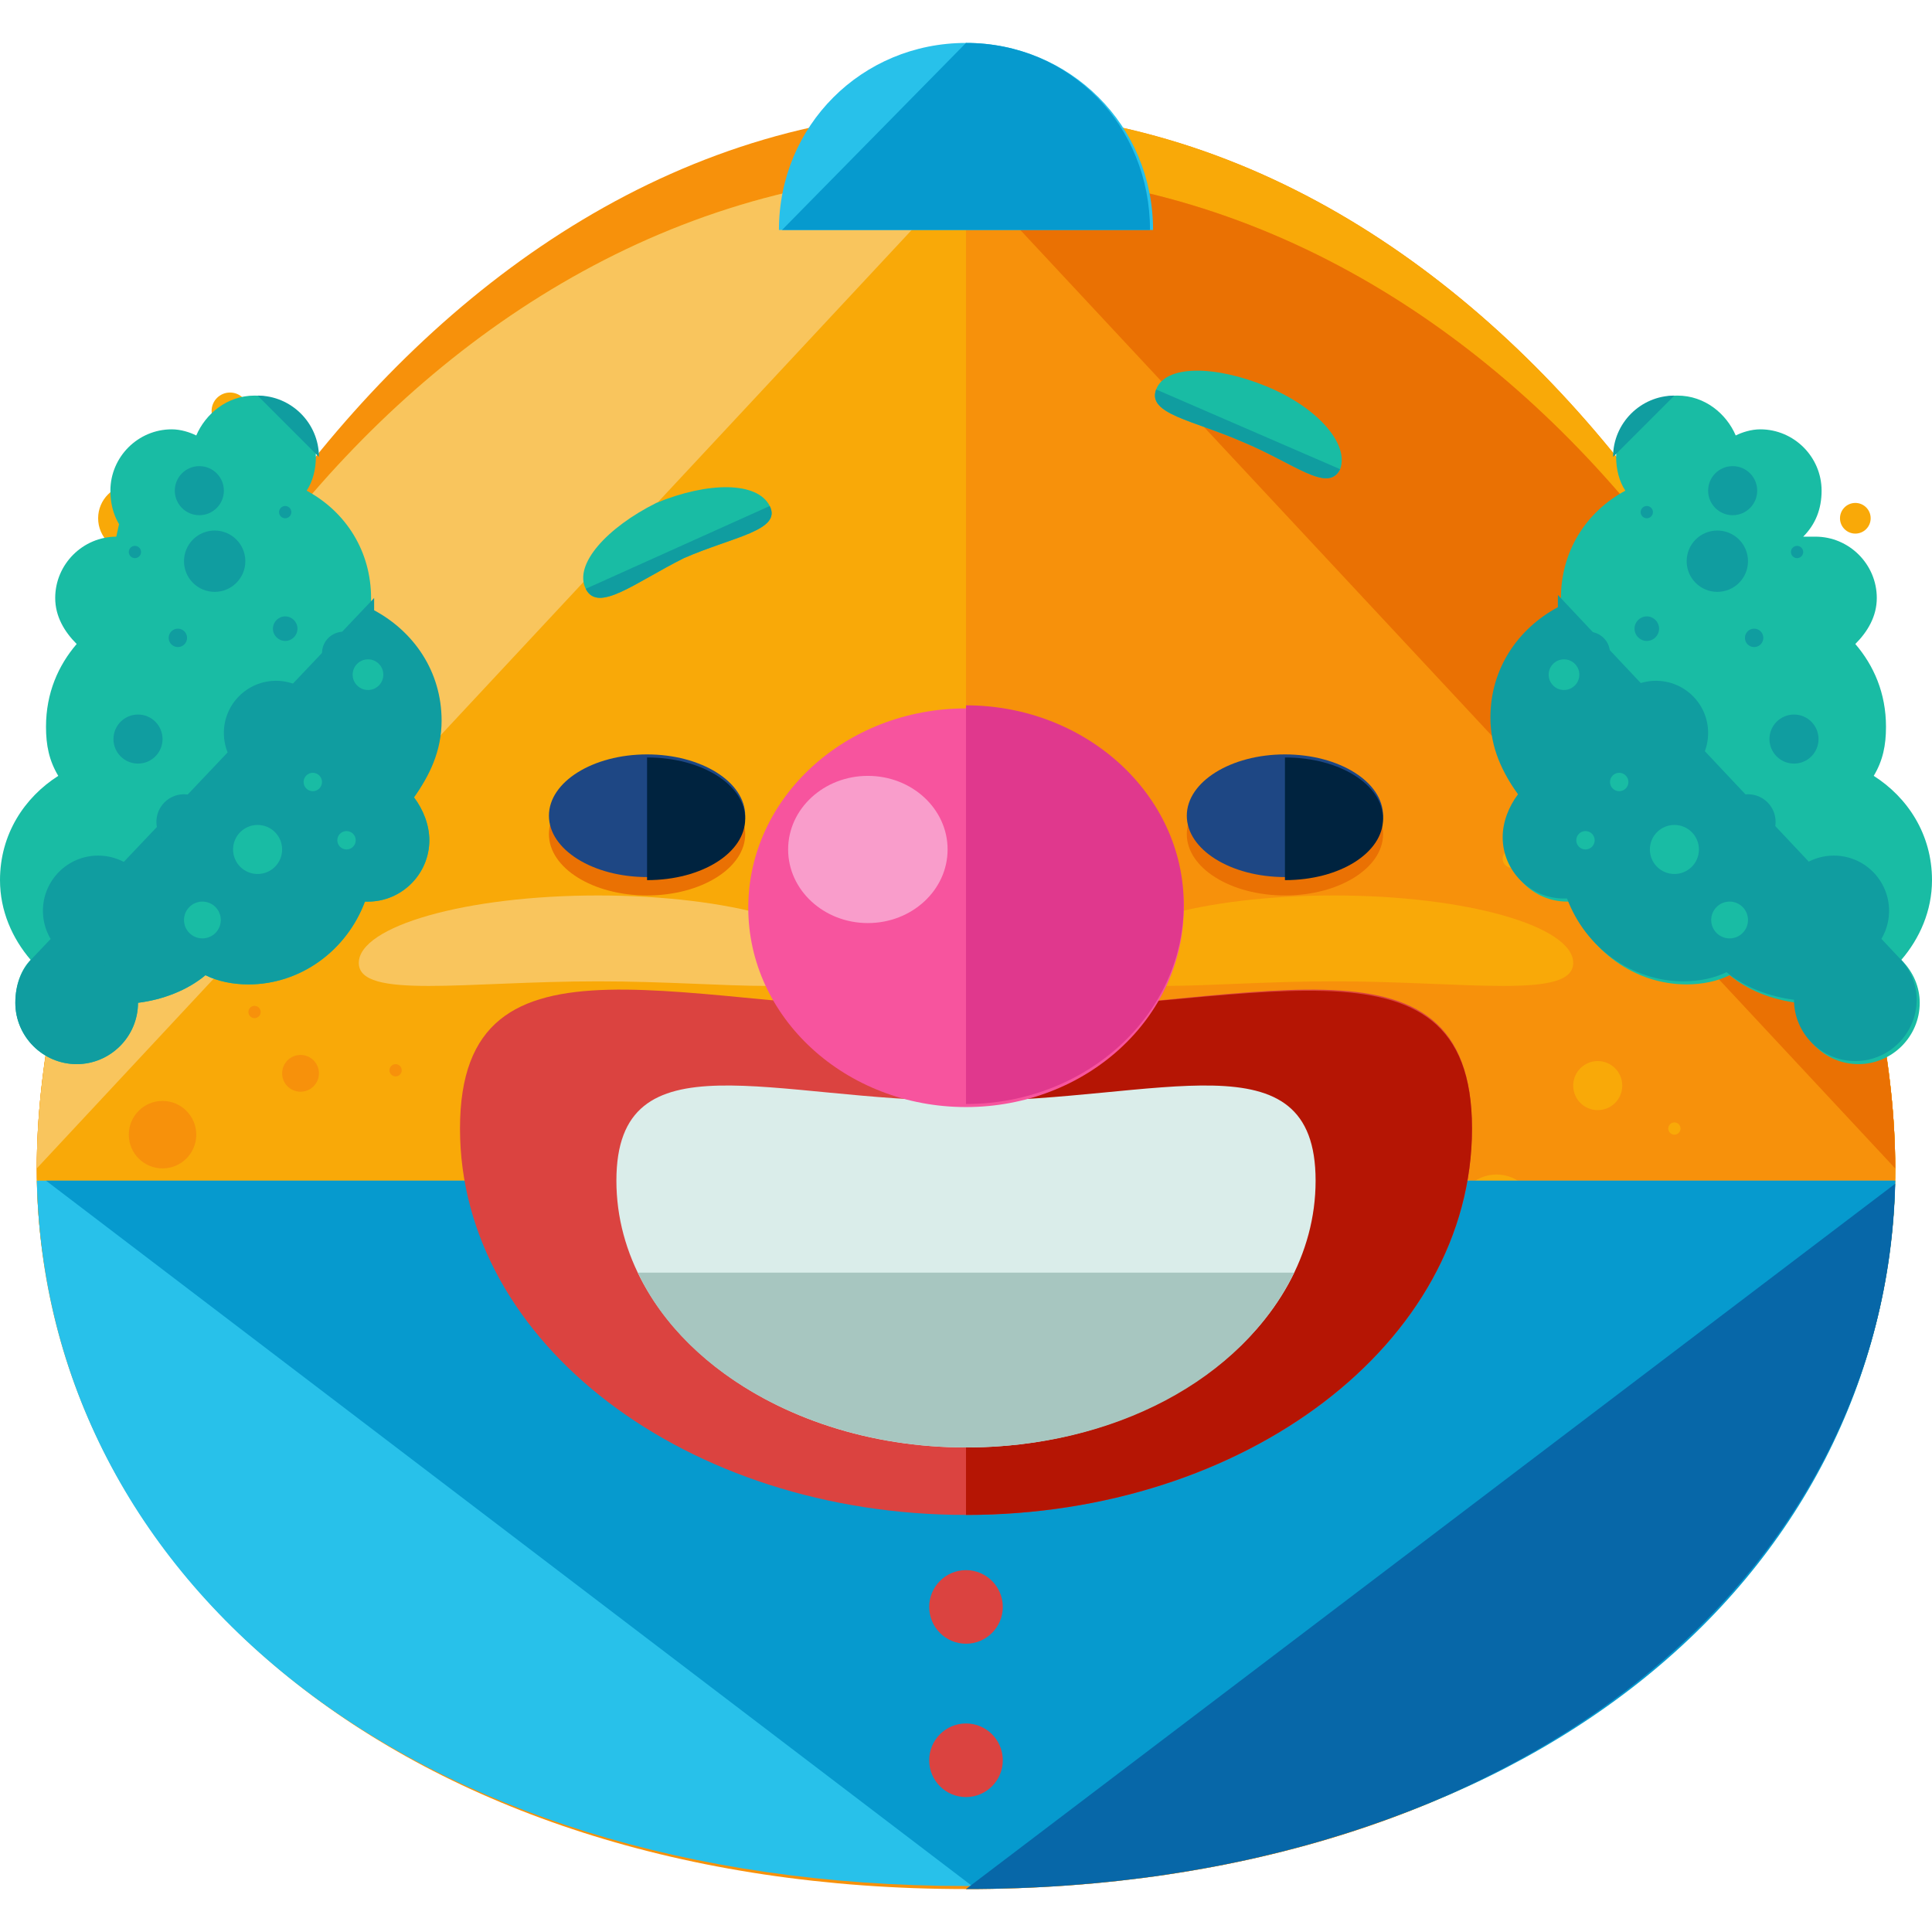 <?xml version="1.0" encoding="iso-8859-1"?>
<!-- Generator: Adobe Illustrator 19.0.0, SVG Export Plug-In . SVG Version: 6.00 Build 0)  -->
<svg version="1.1" id="Layer_1" xmlns="http://www.w3.org/2000/svg" xmlns:xlink="http://www.w3.org/1999/xlink" x="0px" y="0px"
	 viewBox="0 0 504 504" style="enable-background:new 0 0 504 504;" xml:space="preserve">
<g>
	<path style="fill:#F7910B;" d="M494.4,304.8c0,104-95.2,188-242.4,188s-242.4-84-242.4-188s95.2-260,242.4-260
		C399.2,44.8,494.4,200.8,494.4,304.8z"/>
	<path style="fill:#F7910B;" d="M494.4,304.8c0,104-95.2,156-242.4,156s-242.4-52-242.4-156s95.2-276,242.4-276
		C399.2,28.8,494.4,200.8,494.4,304.8z"/>
</g>
<g>
	<path style="fill:#F9A908;" d="M252,28.8c147.2,0,242.4,172,242.4,276s-95.2,156-242.4,156"/>
	<path style="fill:#F9A908;" d="M494.4,304.8c0,104-95.2,156-242.4,156s-242.4-52-242.4-156s95.2-260,242.4-260
		C399.2,44.8,494.4,200.8,494.4,304.8z"/>
</g>
<path style="fill:#F9C55D;" d="M9.6,304.8c0-104,95.2-260,242.4-260"/>
<path style="fill:#F7910B;" d="M252,44.8c147.2,0,242.4,156,242.4,260s-95.2,188-242.4,188"/>
<g>
	<path style="fill:#EA7103;" d="M252,44.8c147.2,0,242.4,156,242.4,260"/>
	<ellipse style="fill:#EA7103;" cx="168.8" cy="217.6" rx="25.6" ry="16"/>
	<ellipse style="fill:#EA7103;" cx="335.2" cy="217.6" rx="25.6" ry="16"/>
</g>
<ellipse style="fill:#1E4784;" cx="168.8" cy="212.8" rx="25.6" ry="16"/>
<path style="fill:#00233F;" d="M168.8,197.6c14.4,0,25.6,7.2,25.6,16s-11.2,16-25.6,16"/>
<ellipse style="fill:#1E4784;" cx="335.2" cy="212.8" rx="25.6" ry="16"/>
<path style="fill:#00233F;" d="M335.2,197.6c14.4,0,25.6,7.2,25.6,16s-11.2,16-25.6,16"/>
<g>
	<path style="fill:#19BCA4;" d="M200.8,132c3.2,6.4-9.6,8-22.4,13.6c-12.8,6.4-22.4,14.4-25.6,8c-3.2-6.4,5.6-16,18.4-22.4
		C184.8,125.6,197.6,125.6,200.8,132z"/>
	<path style="fill:#19BCA4;" d="M301.6,101.6c-2.4,6.4,9.6,8,22.4,13.6c13.6,5.6,22.4,13.6,25.6,7.2c2.4-6.4-5.6-16-19.2-21.6
		S304,95.2,301.6,101.6z"/>
</g>
<g>
	<path style="fill:#109DA0;" d="M200.8,132c3.2,6.4-9.6,8-22.4,13.6c-12.8,6.4-22.4,14.4-25.6,8"/>
	<path style="fill:#109DA0;" d="M301.6,101.6c-2.4,6.4,9.6,8,22.4,13.6c13.6,5.6,22.4,13.6,25.6,7.2"/>
</g>
<path style="fill:#F9C55D;" d="M218.4,251.2c0,9.6-28,4.8-62.4,4.8s-62.4,4.8-62.4-4.8s28-17.6,62.4-17.6
	C190.4,233.6,218.4,241.6,218.4,251.2z"/>
<path style="fill:#F9A908;" d="M410.4,251.2c0,9.6-28,4.8-62.4,4.8s-62.4,4.8-62.4-4.8s28-17.6,62.4-17.6S410.4,241.6,410.4,251.2z"
	/>
<g>
	<circle style="fill:#F7910B;" cx="78.4" cy="280" r="4.8"/>
	<circle style="fill:#F7910B;" cx="42.4" cy="296" r="8.8"/>
	<circle style="fill:#F7910B;" cx="66.4" cy="264" r="1.6"/>
	<circle style="fill:#F7910B;" cx="103.2" cy="279.2" r="1.6"/>
</g>
<g>
	<circle style="fill:#F9A908;" cx="416.8" cy="283.2" r="6.4"/>
	<circle style="fill:#F9A908;" cx="436.8" cy="294.4" r="1.6"/>
	<circle style="fill:#F9A908;" cx="394.4" cy="224" r="2.4"/>
	<circle style="fill:#F9A908;" cx="390.4" cy="316.8" r="10.4"/>
	<circle style="fill:#F9A908;" cx="448" cy="317.6" r="4.8"/>
</g>
<g>
	<circle style="fill:#F7910B;" cx="70.4" cy="312.8" r="4"/>
	<circle style="fill:#F7910B;" cx="76.8" cy="245.6" r="3.2"/>
</g>
<g>
	<circle style="fill:#F9A908;" cx="34.4" cy="135.2" r="8.8"/>
	<circle style="fill:#F9A908;" cx="60" cy="107.2" r="4.8"/>
	<circle style="fill:#F9A908;" cx="469.6" cy="154.4" r="1.6"/>
	<circle style="fill:#F9A908;" cx="463.2" cy="131.2" r="6.4"/>
	<circle style="fill:#F9A908;" cx="484" cy="135.2" r="4"/>
	<circle style="fill:#F9A908;" cx="44" cy="159.2" r="4.8"/>
</g>
<path style="fill:#28C1EA;" d="M9.6,308C12,412,106.4,492,252,492s240-80,242.4-184H9.6z"/>
<path style="fill:#069ACE;" d="M253.6,492c144.8,0,238.4-80,240.8-184H12"/>
<path style="fill:#0767A8;" d="M252,492.8c145.6,0,240-82.4,242.4-184"/>
<path style="fill:#F7910B;" d="M311.2,289.6c0,20.8-26.4,37.6-59.2,37.6s-59.2-16.8-59.2-37.6"/>
<path style="fill:#02243E;" d="M292,292h-80c-4.8,0-8-3.2-8-8s3.2-8,8-8h80c4.8,0,8,3.2,8,8S296.8,292,292,292z"/>
<g>
	<path style="fill:#19BCA4;" d="M32.8,128.8c0,4.8,1.6,8.8,4.8,12c-0.8,0-2.4,0-3.2,0c-8.8,0-16,7.2-16,16c0,4.8,2.4,8.8,5.6,12"/>
	<path style="fill:#19BCA4;" d="M114.4,188c0-12.8-7.2-23.2-17.6-28.8c0-0.8,0-2.4,0-3.2c0-12-6.4-22.4-16.8-28
		c1.6-2.4,2.4-5.6,2.4-8.8c0-8.8-7.2-16-16-16c-7.2,0-12.8,4.8-15.2,10.4c-1.6-0.8-4-1.6-6.4-1.6c-8.8,0-16,7.2-16,16
		c0,4.8,1.6,8.8,4.8,12c-0.8,0-2.4,0-3.2,0c-8.8,0-16,7.2-16,16c0,4.8,2.4,8.8,5.6,12c-4.8,5.6-8,12.8-8,21.6
		c0,4.8,0.8,8.8,3.2,12.8C6.4,208,0,217.6,0,229.6c0,8,3.2,15.2,8,20.8c-2.4,2.4-4,6.4-4,11.2c0,8.8,7.2,16,16,16s16-7.2,16-16l0,0
		c6.4-0.8,12.8-3.2,17.6-7.2c3.2,1.6,7.2,2.4,11.2,2.4c13.6,0,25.6-8.8,30.4-21.6c0,0,0,0,0.8,0c8.8,0,16-7.2,16-16
		c0-4-1.6-8-4-11.2C112,202.4,114.4,195.2,114.4,188z"/>
</g>
<g>
	<path style="fill:#109DA0;" d="M83.2,119.2c0-8.8-7.2-16-16-16"/>
	<path style="fill:#109DA0;" d="M8.8,249.6c-3.2,3.2-4.8,7.2-4.8,12c0,8.8,7.2,16,16,16s16-7.2,16-16l0,0c6.4-0.8,12.8-3.2,17.6-7.2
		c3.2,1.6,7.2,2.4,11.2,2.4c13.6,0,25.6-8.8,30.4-21.6c0,0,0,0,0.8,0c8.8,0,16-7.2,16-16c0-4-1.6-8-4-11.2c4-5.6,7.2-12,7.2-20
		c0-12.8-7.2-23.2-17.6-28.8c0-0.8,0-2.4,0-3.2"/>
	<circle style="fill:#109DA0;" cx="56" cy="146.4" r="8"/>
	<circle style="fill:#109DA0;" cx="46.4" cy="166.4" r="2.4"/>
	<circle style="fill:#109DA0;" cx="36" cy="192.8" r="6.4"/>
	<circle style="fill:#109DA0;" cx="74.4" cy="164" r="3.2"/>
	<circle style="fill:#109DA0;" cx="74.4" cy="133.6" r="1.6"/>
	<circle style="fill:#109DA0;" cx="52" cy="128" r="6.4"/>
	<circle style="fill:#109DA0;" cx="35.2" cy="144" r="1.6"/>
	<circle style="fill:#109DA0;" cx="25.6" cy="237.6" r="14.4"/>
	<circle style="fill:#109DA0;" cx="48" cy="214.4" r="7.2"/>
	<circle style="fill:#109DA0;" cx="72" cy="191.2" r="13.6"/>
	<circle style="fill:#109DA0;" cx="89.6" cy="170.4" r="5.6"/>
</g>
<g>
	<circle style="fill:#19BCA4;" cx="67.2" cy="221.6" r="6.4"/>
	<circle style="fill:#19BCA4;" cx="81.6" cy="204" r="2.4"/>
	<circle style="fill:#19BCA4;" cx="90.4" cy="219.2" r="2.4"/>
	<circle style="fill:#19BCA4;" cx="96" cy="176" r="4"/>
	<circle style="fill:#19BCA4;" cx="52.8" cy="240" r="4.8"/>
	<path style="fill:#19BCA4;" d="M389.6,188c0-12.8,7.2-23.2,17.6-28.8c0-0.8,0-2.4,0-3.2c0-12,6.4-22.4,16.8-28
		c-1.6-2.4-2.4-5.6-2.4-8.8c0-8.8,7.2-16,16-16c7.2,0,12.8,4.8,15.2,10.4c1.6-0.8,4-1.6,6.4-1.6c8.8,0,16,7.2,16,16
		c0,4.8-1.6,8.8-4.8,12c0.8,0,2.4,0,3.2,0c8.8,0,16,7.2,16,16c0,4.8-2.4,8.8-5.6,12c4.8,5.6,8,12.8,8,21.6c0,4.8-0.8,8.8-3.2,12.8
		c8.8,5.6,15.2,15.2,15.2,27.2c0,8-3.2,15.2-8,20.8c3.2,3.2,4.8,7.2,4.8,11.2c0,8.8-7.2,16-16,16s-16-7.2-16-16l0,0
		c-6.4-0.8-12.8-3.2-17.6-7.2c-3.2,1.6-7.2,2.4-11.2,2.4c-13.6,0-25.6-8.8-30.4-21.6c0,0,0,0-0.8,0c-8.8,0-16-7.2-16-16
		c0-4,1.6-8,4-11.2C392,202.4,389.6,195.2,389.6,188z"/>
</g>
<g>
	<path style="fill:#109DA0;" d="M420.8,119.2c0-8.8,7.2-16,16-16"/>
	<path style="fill:#109DA0;" d="M495.2,249.6c3.2,3.2,4.8,7.2,4.8,11.2c0,8.8-7.2,16-16,16s-16-7.2-16-16l0,0
		c-6.4-0.8-12.8-3.2-17.6-7.2c-3.2,1.6-7.2,2.4-11.2,2.4c-13.6,0-25.6-8.8-30.4-21.6c0,0,0,0-0.8,0c-8.8,0-16-7.2-16-16
		c0-4,1.6-8,4-11.2c-4-5.6-7.2-12-7.2-20c0-12.8,7.2-23.2,17.6-28.8c0-0.8,0-2.4,0-3.2"/>
	<circle style="fill:#109DA0;" cx="448" cy="146.4" r="8"/>
	<circle style="fill:#109DA0;" cx="457.6" cy="166.4" r="2.4"/>
	<circle style="fill:#109DA0;" cx="468" cy="192.8" r="6.4"/>
	<circle style="fill:#109DA0;" cx="429.6" cy="164" r="3.2"/>
	<circle style="fill:#109DA0;" cx="429.6" cy="133.6" r="1.6"/>
	<circle style="fill:#109DA0;" cx="452" cy="128" r="6.4"/>
	<circle style="fill:#109DA0;" cx="468.8" cy="144" r="1.6"/>
	<circle style="fill:#109DA0;" cx="478.4" cy="237.6" r="14.4"/>
	<circle style="fill:#109DA0;" cx="456" cy="214.4" r="7.2"/>
	<circle style="fill:#109DA0;" cx="432" cy="191.2" r="13.6"/>
	<circle style="fill:#109DA0;" cx="414.4" cy="170.4" r="5.6"/>
</g>
<g>
	<circle style="fill:#19BCA4;" cx="436.8" cy="221.6" r="6.4"/>
	<circle style="fill:#19BCA4;" cx="422.4" cy="204" r="2.4"/>
	<circle style="fill:#19BCA4;" cx="413.6" cy="219.2" r="2.4"/>
	<circle style="fill:#19BCA4;" cx="408" cy="176" r="4"/>
	<circle style="fill:#19BCA4;" cx="451.2" cy="240" r="4.8"/>
</g>
<path style="fill:#DB4340;" d="M384,294.4c0,56-59.2,100.8-132,100.8s-132-44.8-132-100.8S179.2,264,252,264
	C324.8,264,384,238.4,384,294.4z"/>
<path style="fill:#B51504;" d="M252,264c72.8,0,132-24.8,132,30.4c0,56-59.2,100.8-132,100.8"/>
<path style="fill:#DAEDEA;" d="M343.2,308c0,38.4-40.8,69.6-91.2,69.6s-91.2-31.2-91.2-69.6s40.8-20.8,91.2-20.8
	S343.2,269.6,343.2,308z"/>
<ellipse style="fill:#F7549E;" cx="252" cy="236.8" rx="56.8" ry="52"/>
<path style="fill:#E0388D;" d="M252,184c31.2,0,56.8,23.2,56.8,52s-25.6,52-56.8,52"/>
<ellipse style="fill:#F99DCB;" cx="226.4" cy="221.6" rx="20.8" ry="19.2"/>
<path style="fill:#A7C6C0;" d="M166.4,332c12.8,27.2,47.2,45.6,85.6,45.6s72-17.6,85.6-45.6H166.4z"/>
<path style="fill:#28C1EA;" d="M203.2,60c0-27.2,21.6-48.8,48.8-48.8s48.8,21.6,48.8,48.8H203.2z"/>
<path style="fill:#069ACE;" d="M252,11.2c27.2,0,48,21.6,48,48.8h-96"/>
<g>
	<circle style="fill:#DB4340;" cx="252" cy="419.2" r="9.6"/>
	<circle style="fill:#DB4340;" cx="252" cy="459.2" r="9.6"/>
</g>
<g>
</g>
<g>
</g>
<g>
</g>
<g>
</g>
<g>
</g>
<g>
</g>
<g>
</g>
<g>
</g>
<g>
</g>
<g>
</g>
<g>
</g>
<g>
</g>
<g>
</g>
<g>
</g>
<g>
</g>
</svg>
